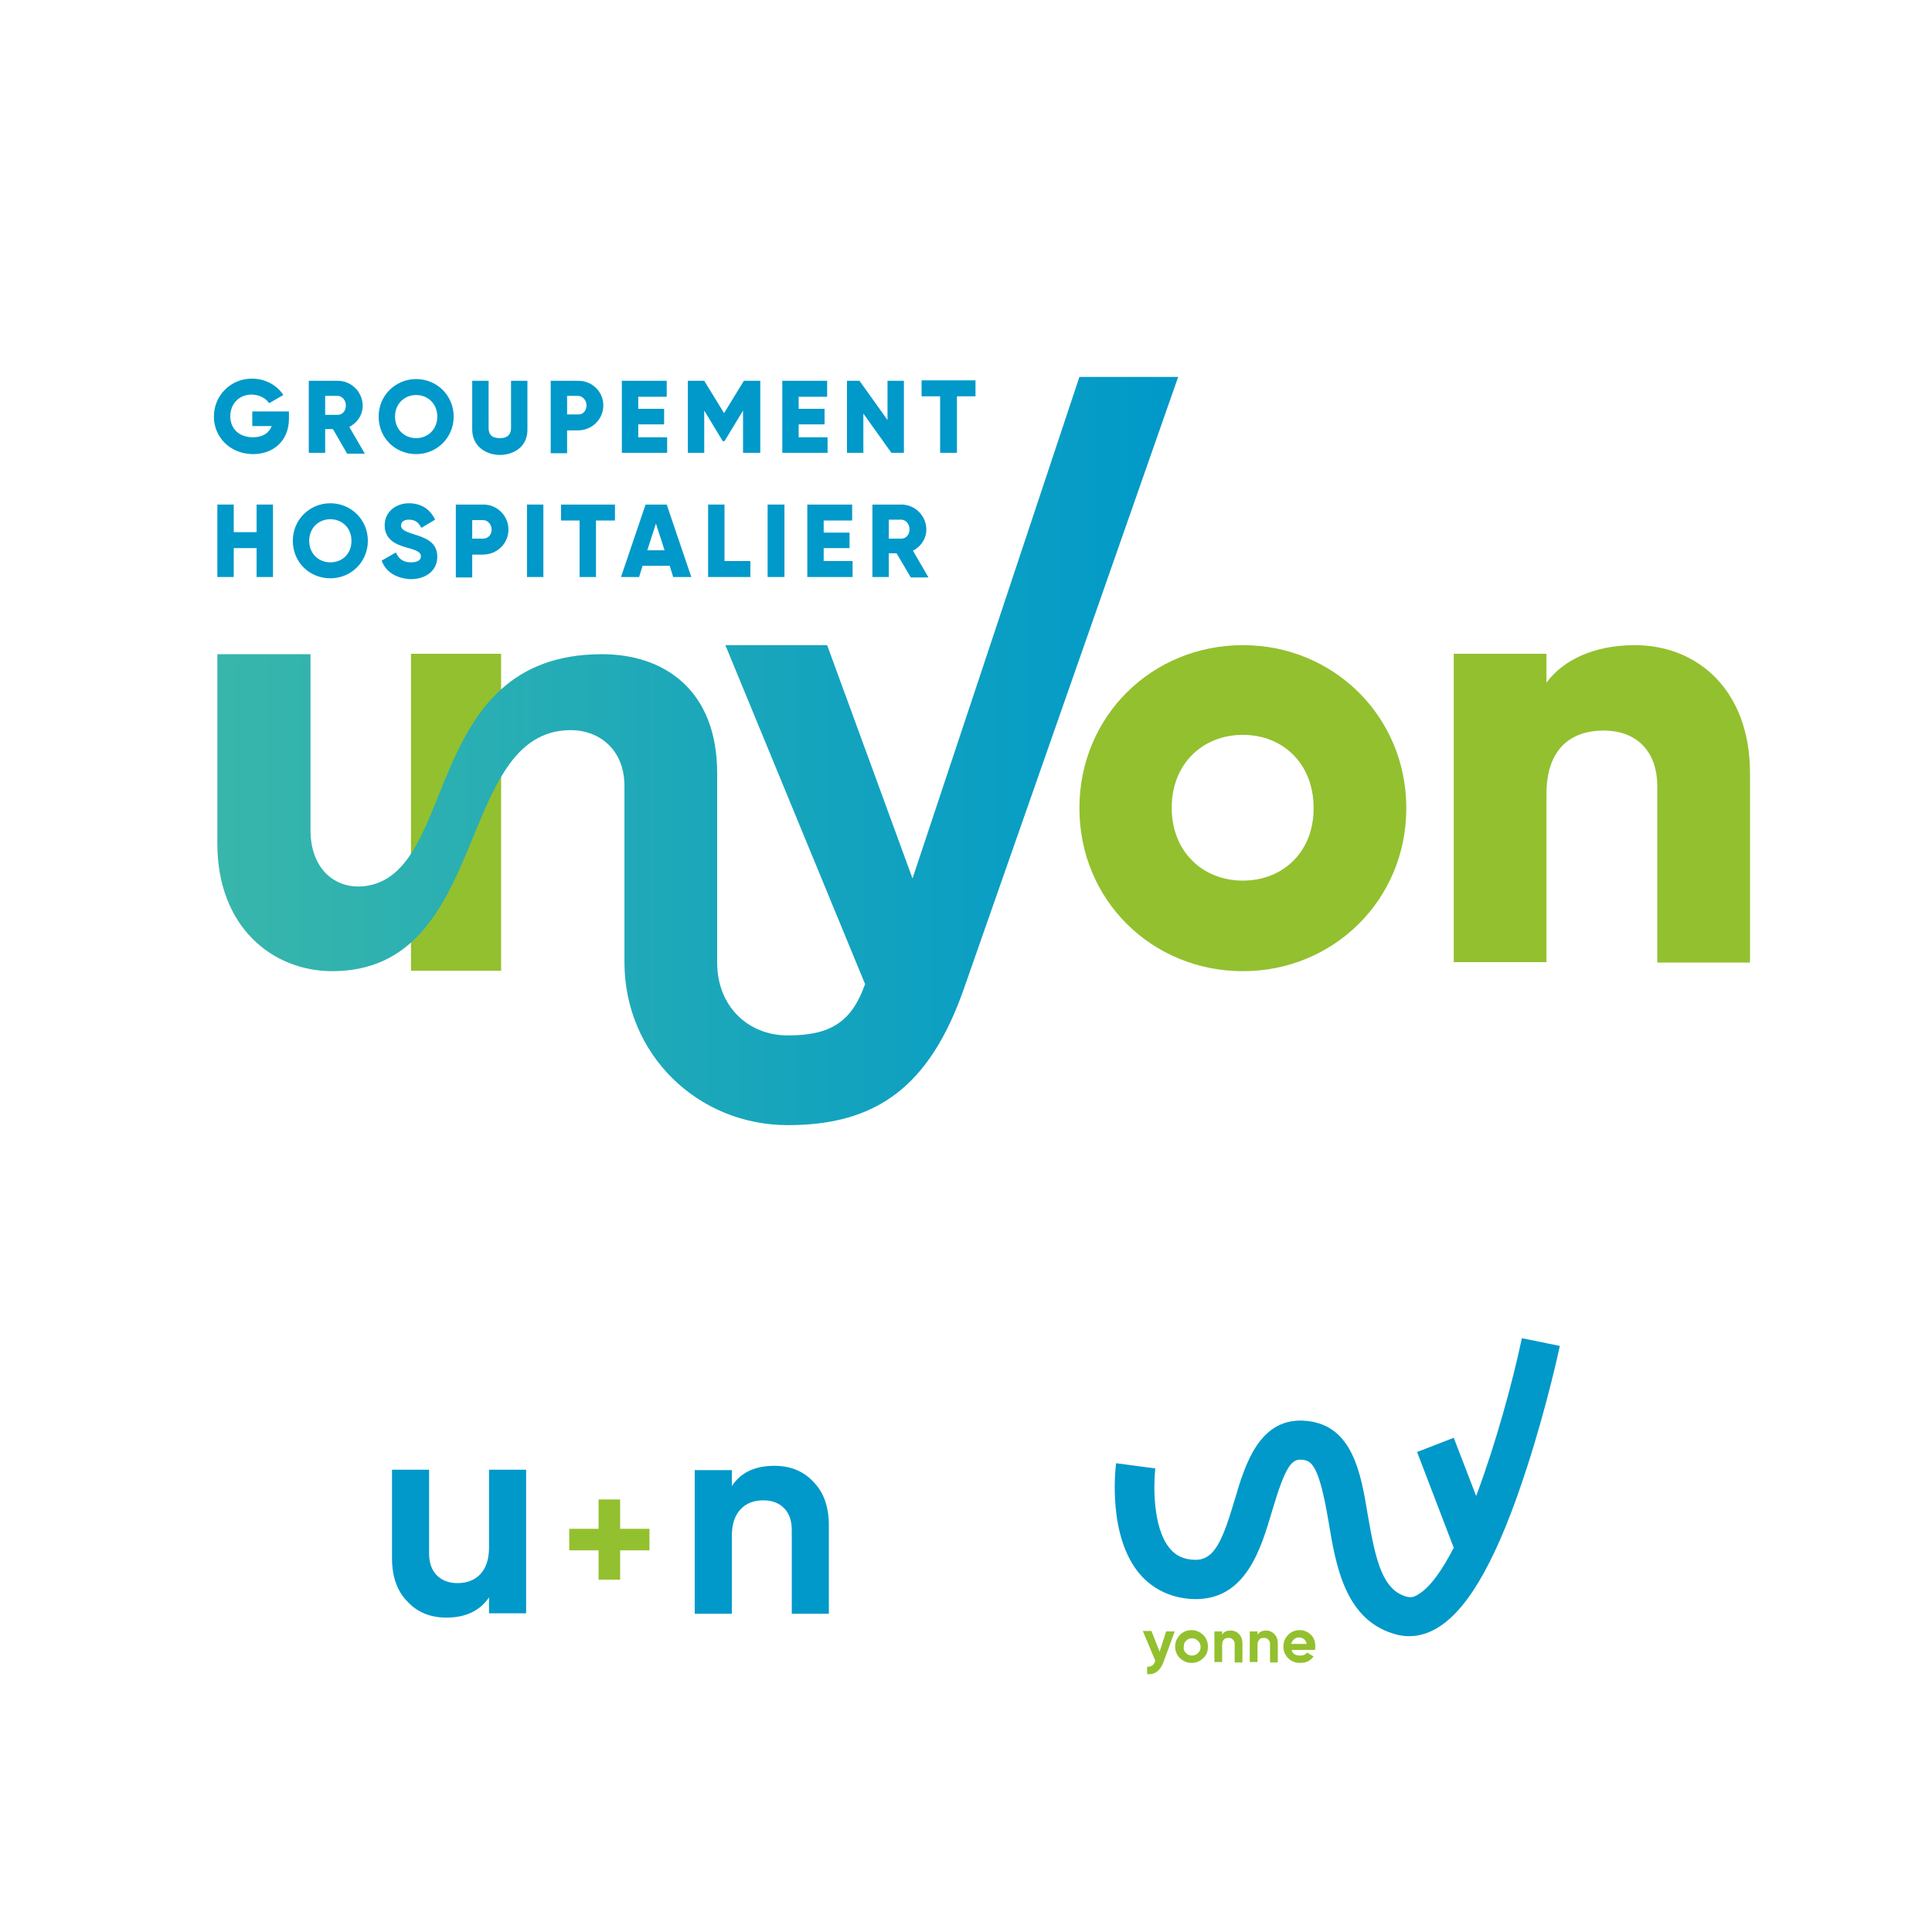 <svg xmlns="http://www.w3.org/2000/svg" xmlns:xlink="http://www.w3.org/1999/xlink" id="Calque_1" x="0px" y="0px" viewBox="0 0 448 448" style="enable-background:new 0 0 448 448;" xml:space="preserve"><style type="text/css">	.st0{fill:#93C02F;}	.st1{fill:url(#SVGID_1_);}	.st2{fill:#AFCB27;}	.st3{fill:#0099C9;}</style><g>	<rect x="95.3" y="151.6" class="st0" width="20.9" height="73.5"></rect>	<g>		<linearGradient id="SVGID_1_" gradientUnits="userSpaceOnUse" x1="50.395" y1="174.12" x2="273.19" y2="174.12">			<stop offset="0" style="stop-color:#38B6AB"></stop>			<stop offset="1" style="stop-color:#0099C9"></stop>		</linearGradient>		<path class="st1" d="M132.4,169.3c6.1,0,12.4,4.1,12.4,13v40.8c0,21.3,16.9,37.8,37.9,37.8c20.4,0,32.8-8.8,40.8-31.6l49.7-141.9   h-22.9l-38.7,116.3l-19.8-54.1h-23.6l32.4,78.6c-3.1,8.7-7.9,11.9-17.9,11.9c-9.3,0-16.4-6.8-16.4-16.9v-43.9   c0-19.3-12.3-27.6-26.7-27.6c-42.2,0-33,51.4-55.2,53.8c-6.8,0.7-12.4-4.1-12.4-13v-40.8H50.4v43.9c0,19.3,12.7,29.6,26.7,29.6   C113.9,225.1,105.4,169.3,132.4,169.3z"></path>		<path class="st0" d="M288.2,149.6c-21,0-37.9,16.4-37.9,37.8s16.9,37.8,37.9,37.8c21,0,37.9-16.5,37.9-37.8   S309.2,149.6,288.2,149.6z M288.2,204.2c-9.3,0-16.5-6.7-16.5-16.9c0-10.2,7.2-16.9,16.5-16.9c9.3,0,16.4,6.7,16.4,16.9   C304.7,197.5,297.5,204.2,288.2,204.2z"></path>		<path class="st0" d="M379.1,149.6c-9.4,0-16.6,3.4-20.5,8.7v-6.7h-21.5v71.5h21.5v-39c0-10.2,5.4-14.7,13.3-14.7   c6.9,0,12.4,4.1,12.4,13v40.8h21.5v-43.9C405.8,159.9,393.5,149.6,379.1,149.6z"></path>		<path class="st2" d="M119.1,151.6"></path>	</g>	<g>		<path class="st3" d="M67,97.1c0,5.1-3.6,8.2-8.3,8.2c-5.3,0-9.1-3.9-9.1-8.7c0-4.9,3.9-8.8,8.8-8.8c3.2,0,5.9,1.6,7.3,3.8   l-3.3,1.9c-0.7-1.1-2.2-2-4.1-2c-2.8,0-4.9,2.1-4.9,5c0,2.9,2,4.9,5.3,4.9c2.2,0,3.7-1,4.3-2.6h-4.5v-3.4H67V97.1z"></path>		<path class="st3" d="M77.2,99.5h-1.8v5.5h-3.8V88.3h6.7c3.2,0,5.8,2.6,5.8,5.8c0,2.1-1.2,3.9-3.1,4.9l3.6,6.2h-4.1L77.2,99.5z    M75.4,96.2h2.9c1.1,0,1.9-0.9,1.9-2.2c0-1.2-0.9-2.2-1.9-2.2h-2.9V96.2z"></path>		<path class="st3" d="M87.8,96.6c0-4.9,3.9-8.7,8.7-8.7s8.7,3.8,8.7,8.7c0,4.9-3.9,8.7-8.7,8.7S87.8,101.6,87.8,96.6z M101.4,96.6   c0-3-2.2-5-4.9-5s-4.9,2-4.9,5s2.2,5,4.9,5S101.4,99.6,101.4,96.6z"></path>		<path class="st3" d="M109.5,99.6V88.3h3.8v11c0,1.3,0.6,2.3,2.6,2.3c2,0,2.6-1.1,2.6-2.3v-11h3.8v11.4c0,3.6-2.8,5.8-6.5,5.8   C112.3,105.4,109.5,103.2,109.5,99.6z"></path>		<path class="st3" d="M139.9,94c0,3.2-2.6,5.8-5.9,5.8h-2.5v5.3h-3.8V88.3h6.4C137.3,88.3,139.9,90.8,139.9,94z M136,94   c0-1.2-0.9-2.2-2-2.2h-2.5v4.3h2.5C135.2,96.2,136,95.2,136,94z"></path>		<path class="st3" d="M154.7,101.3v3.7h-10.5V88.3h10.4v3.7H148v2.8h6v3.6h-6v3H154.7z"></path>		<path class="st3" d="M176.1,105h-3.8v-9.8l-4.3,7.1h-0.4l-4.3-7.1v9.8h-3.8V88.3h3.8l4.6,7.5l4.6-7.5h3.8V105z"></path>		<path class="st3" d="M191.9,101.3v3.7h-10.5V88.3h10.4v3.7h-6.6v2.8h6v3.6h-6v3H191.9z"></path>		<path class="st3" d="M209.6,88.3V105h-2.9l-6.5-9.1v9.1h-3.8V88.3h2.9l6.5,9.1v-9.1H209.6z"></path>		<path class="st3" d="M226.2,91.9h-4.3V105H218V91.9h-4.3v-3.7h12.5V91.9z"></path>		<path class="st3" d="M63.3,117v16.8h-3.8v-6.7h-5.3v6.7h-3.8V117h3.8v6.4h5.3V117H63.3z"></path>		<path class="st3" d="M67.9,125.4c0-4.9,3.9-8.7,8.7-8.7s8.7,3.8,8.7,8.7s-3.9,8.7-8.7,8.7S67.9,130.4,67.9,125.4z M81.5,125.4   c0-3-2.2-5-4.9-5c-2.7,0-4.9,2-4.9,5s2.2,5,4.9,5C79.4,130.4,81.5,128.4,81.5,125.4z"></path>		<path class="st3" d="M88.5,130l3.3-1.9c0.6,1.4,1.6,2.3,3.5,2.3c1.8,0,2.3-0.7,2.3-1.4c0-1-1-1.4-3.5-2.1   c-2.5-0.7-4.9-1.9-4.9-5.1c0-3.2,2.7-5.1,5.6-5.1c2.8,0,4.9,1.3,6.1,3.8l-3.2,1.9c-0.6-1.2-1.4-1.9-2.9-1.9   c-1.2,0-1.8,0.6-1.8,1.3c0,0.8,0.4,1.3,3,2.1c2.5,0.8,5.4,1.7,5.4,5.2c0,3.2-2.6,5.2-6.2,5.2C91.7,134.1,89.4,132.5,88.5,130z"></path>		<path class="st3" d="M117.9,122.8c0,3.2-2.6,5.8-5.9,5.8h-2.5v5.3h-3.8V117h6.4C115.3,117,117.9,119.6,117.9,122.8z M114,122.8   c0-1.2-0.9-2.2-2-2.2h-2.5v4.3h2.5C113.2,124.9,114,124,114,122.8z"></path>		<path class="st3" d="M126,117v16.8h-3.8V117H126z"></path>		<path class="st3" d="M142.5,120.7h-4.3v13.1h-3.8v-13.1h-4.3V117h12.5V120.7z"></path>		<path class="st3" d="M155.3,131.2H149l-0.8,2.6H144l5.7-16.8h4.9l5.7,16.8h-4.2L155.3,131.2z M154.1,127.6l-2-6.2l-2,6.2H154.1z"></path>		<path class="st3" d="M174,130.1v3.7h-9.8V117h3.8v13.1H174z"></path>		<path class="st3" d="M181.9,117v16.8H178V117H181.9z"></path>		<path class="st3" d="M197.7,130.1v3.7h-10.5V117h10.4v3.7H191v2.8h6v3.6h-6v3H197.7z"></path>		<path class="st3" d="M207.9,128.3h-1.8v5.5h-3.8V117h6.7c3.2,0,5.8,2.6,5.8,5.8c0,2.1-1.2,3.9-3.1,4.9l3.6,6.2h-4.1L207.9,128.3z    M206.1,124.9h2.9c1.1,0,1.9-0.9,1.9-2.2c0-1.2-0.9-2.2-1.9-2.2h-2.9V124.9z"></path>	</g></g><g>	<path class="st3" d="M113.4,340.8h8.6v33.3h-8.6v-3.7c-2.1,3.1-5.4,4.7-9.9,4.7c-3.6,0-6.7-1.2-9-3.7c-2.4-2.4-3.6-5.8-3.6-10.1  v-20.5h8.6v19.4c0,2.2,0.6,3.9,1.8,5.1c1.2,1.2,2.8,1.8,4.8,1.8c2.2,0,4-0.7,5.3-2.1c1.3-1.4,2-3.4,2-6.2V340.8z"></path>	<path class="st0" d="M150.6,354.5v5h-6.8v6.8h-5v-6.8H132v-5h6.8v-6.8h5v6.8H150.6z"></path>	<path class="st3" d="M179.6,339.9c3.6,0,6.7,1.2,9,3.7c2.4,2.4,3.6,5.8,3.6,10.1v20.5h-8.6v-19.4c0-2.2-0.6-3.9-1.8-5.1  c-1.2-1.2-2.8-1.8-4.8-1.8c-2.2,0-4,0.7-5.3,2.1c-1.3,1.4-2,3.4-2,6.2v18h-8.6v-33.3h8.6v3.7C171.8,341.4,175.1,339.9,179.6,339.9z  "></path></g><path class="st3" d="M352.9,310.3c-2.2,10.4-6.1,24.6-10.6,36.6l-5.2-13.5l-8.5,3.3l8.5,22.2c-2.7,5.2-5.4,9.1-8.2,10.8 c-1.2,0.8-2,0.7-2.5,0.6c-5.8-1.4-7.4-8.4-9.2-18.8c-1.6-9.8-3.5-20.9-14.1-22c-11-1.2-14.4,10.1-16.8,18.3 c-2.9,9.8-4.8,13.9-9.1,13.9c-0.1,0-0.1,0-0.2,0c-2.5-0.1-4.3-0.9-5.7-2.6c-4.1-4.8-3.8-15.1-3.4-18.6l-9.1-1.2 c-0.2,1.7-1.9,17,5.5,25.7c3.1,3.6,7.4,5.6,12.4,5.8c12.2,0.4,15.7-11.7,18.3-20.5c3.1-10.5,4.6-12.1,7-11.8 c2.2,0.2,3.9,1.4,6.1,14.5c1.7,10.3,3.9,23.1,16,26.1c0.9,0.2,1.8,0.3,2.7,0.3c2.3,0,4.6-0.7,6.8-2.1c7.2-4.5,13.9-16.6,20.5-37.1 c4.7-14.5,7.5-27.6,7.6-28.1L352.9,310.3z"></path><g>	<path class="st0" d="M270.4,378.3h2l-2.6,7.1c-0.4,1-0.9,1.8-1.5,2.2c-0.6,0.5-1.4,0.7-2.3,0.6v-1.7c0.5,0,0.9-0.1,1.2-0.3  c0.3-0.2,0.5-0.6,0.7-1.1l-2.9-6.9h2l1.9,4.8L270.4,378.3z"></path>	<path class="st0" d="M279,384.5c-0.7,0.7-1.6,1.1-2.7,1.1c-1.1,0-1.9-0.4-2.7-1.1c-0.7-0.7-1.1-1.6-1.1-2.7s0.4-1.9,1.1-2.7  c0.7-0.7,1.6-1.1,2.7-1.1c1.1,0,1.9,0.4,2.7,1.1c0.7,0.7,1.1,1.6,1.1,2.7S279.8,383.8,279,384.5z M275,383.3  c0.4,0.4,0.8,0.6,1.4,0.6c0.6,0,1-0.2,1.4-0.6c0.4-0.4,0.6-0.8,0.6-1.4c0-0.6-0.2-1-0.6-1.4c-0.4-0.4-0.8-0.6-1.4-0.6  c-0.6,0-1,0.2-1.4,0.6c-0.4,0.4-0.5,0.8-0.5,1.4C274.4,382.4,274.6,382.9,275,383.3z"></path>	<path class="st0" d="M285.4,378.1c0.8,0,1.4,0.3,1.9,0.8c0.5,0.5,0.8,1.2,0.8,2.2v4.4h-1.8v-4.2c0-0.5-0.1-0.8-0.4-1.1  c-0.3-0.3-0.6-0.4-1-0.4c-0.5,0-0.9,0.1-1.1,0.4c-0.3,0.3-0.4,0.7-0.4,1.3v3.9h-1.8v-7.1h1.8v0.8  C283.7,378.4,284.4,378.1,285.4,378.1z"></path>	<path class="st0" d="M293.6,378.1c0.8,0,1.4,0.3,1.9,0.8c0.5,0.5,0.8,1.2,0.8,2.2v4.4h-1.8v-4.2c0-0.5-0.1-0.8-0.4-1.1  c-0.3-0.3-0.6-0.4-1-0.4c-0.5,0-0.9,0.1-1.1,0.4c-0.3,0.3-0.4,0.7-0.4,1.3v3.9h-1.8v-7.1h1.8v0.8  C292,378.4,292.7,378.1,293.6,378.1z"></path>	<path class="st0" d="M299.5,382.6c0.2,0.9,0.9,1.3,2,1.3c0.7,0,1.2-0.2,1.6-0.7l1.5,0.9c-0.7,1-1.7,1.5-3.1,1.5  c-1.2,0-2.1-0.4-2.8-1.1c-0.7-0.7-1.1-1.6-1.1-2.7c0-1.1,0.4-2,1.1-2.7c0.7-0.7,1.6-1.1,2.7-1.1c1,0,1.9,0.4,2.6,1.1  c0.7,0.7,1,1.6,1,2.7c0,0.2,0,0.5-0.1,0.8H299.5z M299.4,381.2h3.6c-0.1-0.5-0.3-0.8-0.6-1.1c-0.3-0.2-0.7-0.4-1.1-0.4  c-0.5,0-0.9,0.1-1.2,0.4C299.8,380.4,299.5,380.7,299.4,381.2z"></path></g></svg>